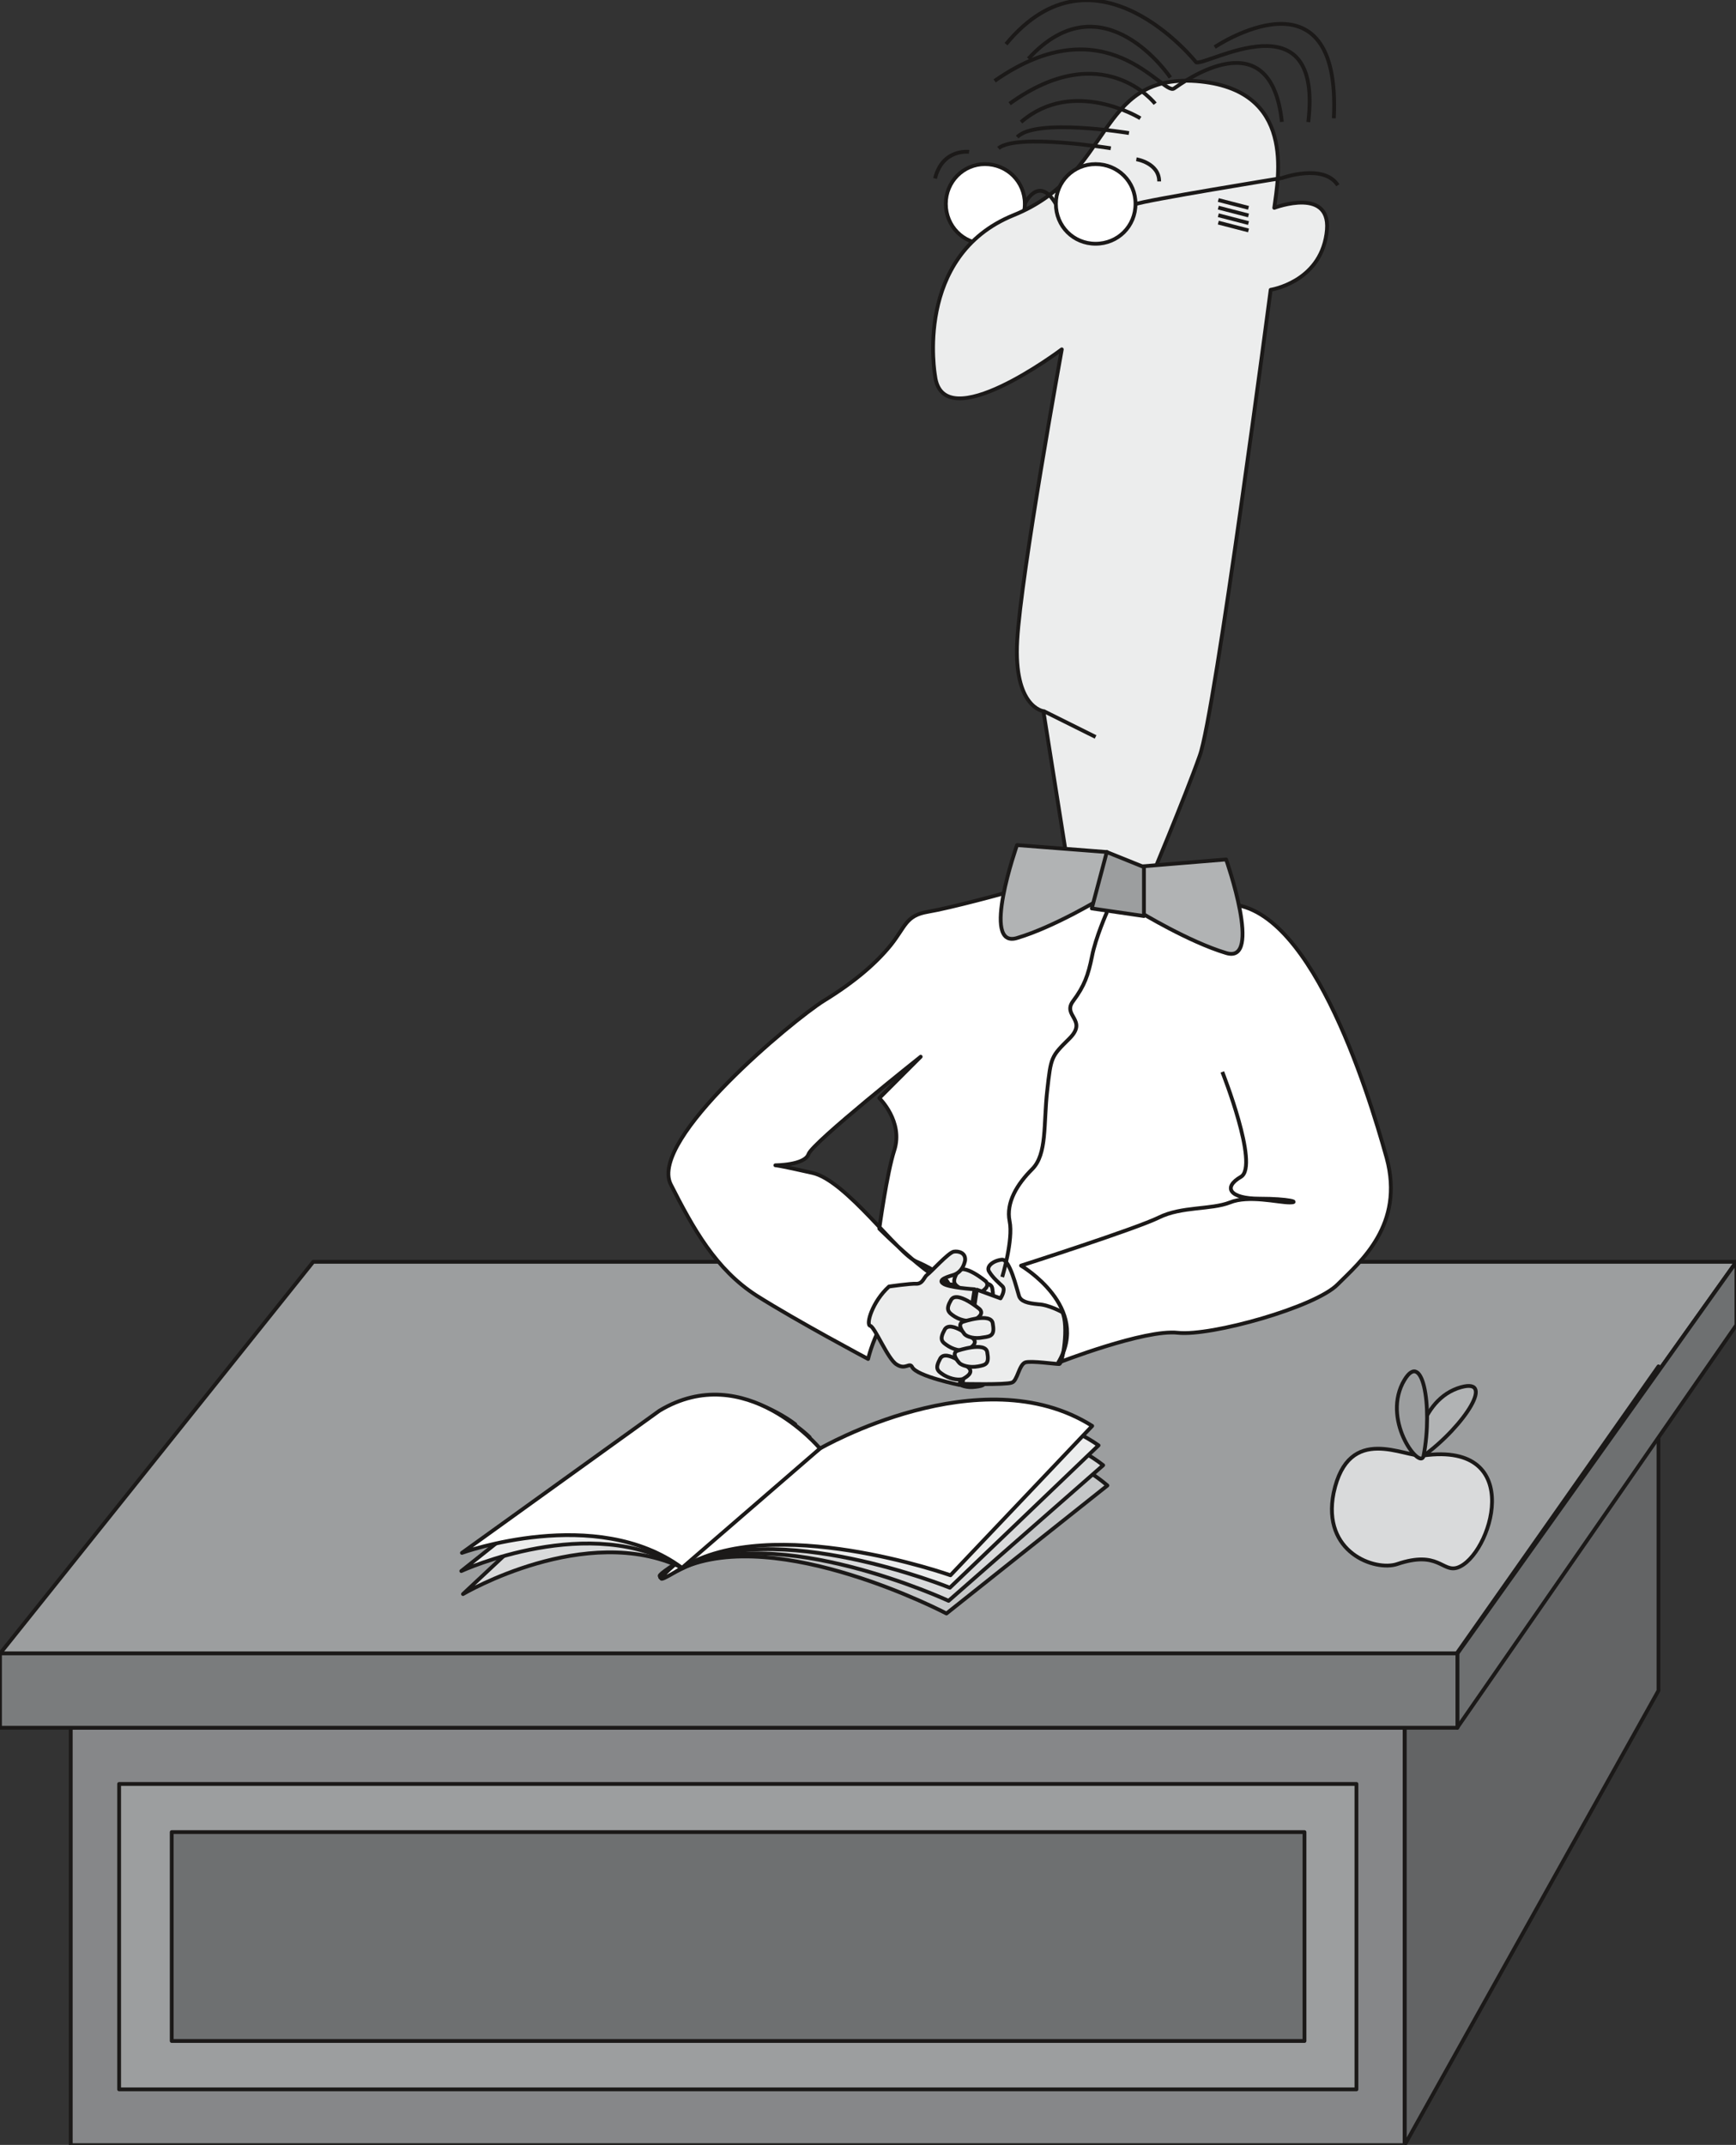 <svg xmlns="http://www.w3.org/2000/svg" xml:space="preserve" width="82.19mm" height="383.811" fill-rule="evenodd" stroke-linejoin="round" stroke-width="28.222" preserveAspectRatio="xMidYMid" version="1.2" viewBox="0 0 8219 10155"><rect x="0" y="0" width="8219" height="10155" fill="#333333" stroke="none"/><defs class="ClipPathGroup"><clipPath id="a" clipPathUnits="userSpaceOnUse"><path d="M0 0h8219v10155H0z"/></clipPath></defs><g class="SlideGroup"><g class="Slide" clip-path="url(#a)"><g class="Page"><g class="com.sun.star.drawing.PolyPolygonShape"><path fill="none" d="M-19 5965h8258v1875H-19z" class="BoundingBox"/><path fill="#9C9E9F" d="M1483 5974h6737L6899 7829H0l1483-1855Z"/><path fill="none" stroke="#1B1918" stroke-linejoin="miter" stroke-width="18" d="M1483 5974h6737L6899 7829H0l1483-1855Z"/></g><g class="com.sun.star.drawing.PolyPolygonShape"><path fill="none" d="M6641 6440h1221v3752H6641z" class="BoundingBox"/><path fill="#636465" d="M6650 8179v1977l1202-2152V6469L6650 8179Z"/><path fill="none" stroke="#1B1918" stroke-linejoin="miter" stroke-width="18" d="M6650 8179v1977l1202-2152V6469L6650 8179Z"/></g><g class="com.sun.star.drawing.ClosedBezierShape"><path fill="none" d="M6297 6850h778v586h-778z" class="BoundingBox"/><path fill="#D9DADB" d="M6739 6891c-86 12-354-157-425 177-57 283 197 372 301 337 195-66 213 40 285 17 158-53 333-599-161-531Z"/><path fill="none" stroke="#1B1918" stroke-linejoin="miter" stroke-width="18" d="M6739 6891c-86 12-354-157-425 177-57 283 197 372 301 337 195-66 213 40 285 17 158-53 333-599-161-531Z"/></g><g class="com.sun.star.drawing.ClosedBezierShape"><path fill="none" d="M3114 6822h2145v829H3114z" class="BoundingBox"/><path fill="#C5C7C8" d="M3954 6957s814-329 1289 76l-762 606s-796-418-1253-214c-457 201 726-468 726-468Z"/><path fill="none" stroke="#1B1918" stroke-linejoin="miter" stroke-width="18" d="M3954 6957s814-329 1289 76l-762 606s-796-418-1253-214c-457 201 726-468 726-468Z"/></g><g class="com.sun.star.drawing.ClosedBezierShape"><path fill="none" d="M3116 6753h2122v838H3116z" class="BoundingBox"/><path fill="#D9DADB" d="M3931 6922s796-369 1292 15l-732 642s-816-379-1263-152c-446 223 703-505 703-505Z"/><path fill="none" stroke="#1B1918" stroke-linejoin="miter" stroke-width="18" d="M3931 6922s796-369 1292 15l-732 642s-816-379-1263-152c-446 223 703-505 703-505Z"/></g><g class="com.sun.star.drawing.ClosedBezierShape"><path fill="none" d="M3119 6686h2098v843H3119z" class="BoundingBox"/><path fill="#ECEDED" d="M3907 6888s781-403 1294-45l-704 674s-834-338-1269-94c-433 244 679-535 679-535Z"/><path fill="none" stroke="#1B1918" stroke-linejoin="miter" stroke-width="18" d="M3907 6888s781-403 1294-45l-704 674s-834-338-1269-94c-433 244 679-535 679-535Z"/></g><g class="com.sun.star.drawing.ClosedBezierShape"><path fill="none" d="M3121 6616h2065v869H3121z" class="BoundingBox"/><path fill="#FFF" d="M3882 6858s761-441 1289-107l-671 707s-846-300-1271-35c-423 264 653-565 653-565Z"/><path fill="none" stroke="#1B1918" stroke-linejoin="miter" stroke-width="18" d="M3882 6858s761-441 1289-107l-671 707s-846-300-1271-35c-423 264 653-565 653-565Z"/></g><g class="com.sun.star.drawing.ClosedBezierShape"><path fill="none" d="M2185 6603h1594v954H2185z" class="BoundingBox"/><path fill="#D9DADB" d="M3765 6743s-376-304-727 13l-846 791s581-343 1037-125l536-679Z"/><path fill="none" stroke="#1B1918" stroke-linejoin="miter" stroke-width="18" d="M3765 6743s-376-304-727 13l-846 791s581-343 1037-125l536-679Z"/></g><g class="com.sun.star.drawing.ClosedBezierShape"><path fill="none" d="M2178 6605h1669v842H2178z" class="BoundingBox"/><path fill="#ECEDED" d="M3833 6804s-361-362-744-86l-905 720s614-283 1044-15l605-619Z"/><path fill="none" stroke="#1B1918" stroke-linejoin="miter" stroke-width="18" d="M3833 6804s-361-362-744-86l-905 720s614-283 1044-15l605-619Z"/></g><g class="com.sun.star.drawing.ClosedBezierShape"><path fill="none" d="M2129 6594h1767v842H2129z" class="BoundingBox"/><path fill="#FFF" d="M3882 6858s-353-424-760-179l-935 673s635-230 1042 71l653-565Z"/><path fill="none" stroke="#1B1918" stroke-linejoin="miter" stroke-width="18" d="M3882 6858s-353-424-760-179l-935 673s635-230 1042 71l653-565Z"/></g><g class="com.sun.star.drawing.ClosedBezierShape"><path fill="none" d="M6703 6552h294v356h-294z" class="BoundingBox"/><path fill="#B1B3B4" d="M6739 6893c-55 43-35-249 161-320 193-67 33 179-161 320Z"/><path fill="none" stroke="#1B1918" stroke-linejoin="miter" stroke-width="18" d="M6739 6893c-55 43-35-249 161-320 193-67 33 179-161 320Z"/></g><g class="com.sun.star.drawing.ClosedBezierShape"><path fill="none" d="M6603 6484h164v432h-164z" class="BoundingBox"/><path fill="#9C9E9F" d="M6740 6892c-13 71-193-155-100-342 94-182 145 107 100 342Z"/><path fill="none" stroke="#1B1918" stroke-linejoin="miter" stroke-width="18" d="M6740 6892c-13 71-193-155-100-342 94-182 145 107 100 342Z"/></g><g class="com.sun.star.drawing.ClosedBezierShape"><path fill="none" d="M4469 768h393v396h-393z" class="BoundingBox"/><path fill="#FFF" d="M4663 1154c105 0 189-83 189-189 0-105-84-188-189-188-102 0-185 83-185 188 0 106 83 189 185 189Z"/><path fill="none" stroke="#1B1918" stroke-linejoin="miter" stroke-width="18" d="M4663 1154c105 0 189-83 189-189 0-105-84-188-189-188-102 0-185 83-185 188 0 106 83 189 185 189Z"/></g><g class="com.sun.star.drawing.ClosedBezierShape"><path fill="none" d="M4409 373h1885v3887H4409z" class="BoundingBox"/><path fill="#ECEDED" d="M6033 984s282-107 247 124c-33 229-264 264-264 264s-264 2013-336 2206c-68 193-246 617-246 617l-354 54-140-882s-142-17-124-335c18-317 211-1378 211-1378s-564 425-600 125c0 0-103-567 371-760 478-193 389-669 865-635 477 36 388 460 370 600Z"/><path fill="none" stroke="#1B1918" stroke-linejoin="miter" stroke-width="18" d="M6033 984s282-107 247 124c-33 229-264 264-264 264s-264 2013-336 2206c-68 193-246 617-246 617l-354 54-140-882s-142-17-124-335c18-317 211-1378 211-1378s-564 425-600 125c0 0-103-567 371-760 478-193 389-669 865-635 477 36 388 460 370 600Z"/></g><g fill="none" class="com.sun.star.drawing.OpenBezierShape"><path d="M4842 894h166v78h-166z" class="BoundingBox"/><path stroke="#1B1918" stroke-linejoin="miter" stroke-width="18" d="M4851 966s66-141 148 0"/></g><g class="com.sun.star.drawing.ClosedBezierShape"><path fill="none" d="M3155 4201h3440v2263H3155z" class="BoundingBox"/><path fill="#FFF" d="M4816 4211c-53 17-317 88-424 106-104 18-104 69-175 158-72 89-176 177-318 264-142 89-827 654-724 867 107 211 214 404 407 528 193 122 528 300 528 300s71-317 282-317c213 0 35-107-51-143-89-35-335-386-495-421-158-36-175-36-175-36s139 0 157-53c18-54 531-461 531-461l-196 196s115 111 71 247c-35 107-71 371-71 371s282 282 353 264 494 371 494 371 409-160 567-142c157 17 652-122 756-229 107-107 318-282 232-599-89-319-371-1236-778-1200-406 35-971-71-971-71Z"/><path fill="none" stroke="#1B1918" stroke-linejoin="miter" stroke-width="18" d="M4816 4211c-53 17-317 88-424 106-104 18-104 69-175 158-72 89-176 177-318 264-142 89-827 654-724 867 107 211 214 404 407 528 193 122 528 300 528 300s71-317 282-317c213 0 35-107-51-143-89-35-335-386-495-421-158-36-175-36-175-36s139 0 157-53c18-54 531-461 531-461l-196 196s115 111 71 247c-35 107-71 371-71 371s282 282 353 264 494 371 494 371 409-160 567-142c157 17 652-122 756-229 107-107 318-282 232-599-89-319-371-1236-778-1200-406 35-971-71-971-71Z"/></g><g class="com.sun.star.drawing.ClosedBezierShape"><path fill="none" d="M4534 6066h178v114h-178z" class="BoundingBox"/><path fill="#ECEDED" d="M4556 6093s134-45 142 7c10 55-5 60-44 67-41 8-77-2-90-15-10-13-37-47-8-59Z"/><path fill="none" stroke="#1B1918" stroke-linejoin="miter" stroke-width="18" d="M4556 6093s134-45 142 7c10 55-5 60-44 67-41 8-77-2-90-15-10-13-37-47-8-59Z"/></g><g class="com.sun.star.drawing.ClosedBezierShape"><path fill="none" d="M4508 6000h177v133h-177z" class="BoundingBox"/><path fill="#ECEDED" d="M4667 6066s-108-90-134-44c-27 49-17 59 17 80s72 23 89 18c15-8 50-29 28-54Z"/><path fill="none" stroke="#1B1918" stroke-linejoin="miter" stroke-width="18" d="M4667 6066s-108-90-134-44c-27 49-17 59 17 80s72 23 89 18c15-8 50-29 28-54Z"/></g><g fill="none" class="com.sun.star.drawing.ClosedBezierShape"><path d="M4503 6464h176v114h-176z" class="BoundingBox"/><path stroke="#1B1918" stroke-linejoin="miter" stroke-width="18" d="M4526 6487s136-37 141 15c7 54-8 59-49 64-39 6-74-7-87-20-10-10-34-47-5-59Z"/></g><g class="com.sun.star.drawing.ClosedBezierShape"><path fill="none" d="M4104 5916h522v653h-522z" class="BoundingBox"/><path fill="#ECEDED" d="M4209 6091s102-15 130-13c31 0 36-33 51-43 18-13 100-104 125-109 23-4 59 5 54 43-8 35-26 56-51 66-26 8-80 23-54 41 22 20 150 28 150 28l-71 453s-201-41-224-84c-13-26-31 15-74-13-42-25-103-178-125-183s10-115 89-186Z"/><path fill="none" stroke="#1B1918" stroke-linejoin="miter" stroke-width="18" d="M4209 6091s102-15 130-13c31 0 36-33 51-43 18-13 100-104 125-109 23-4 59 5 54 43-8 35-26 56-51 66-26 8-80 23-54 41 22 20 150 28 150 28l-71 453s-201-41-224-84c-13-26-31 15-74-13-42-25-103-178-125-183s10-115 89-186Z"/></g><g class="com.sun.star.drawing.ClosedBezierShape"><path fill="none" d="M4546 5955h508v609h-508z" class="BoundingBox"/><path fill="#ECEDED" d="M5030 6213s-64-36-114-38c-51-5-84-13-92-41-10-31-44-177-82-170-41 5-76 33-58 58 17 28 45 51 63 69 15 18-10 56-10 56l-112-41-68 446s203 5 233-6c27-7 34-86 65-96 30-8 139 8 160 8 17-3 45-181 15-245Z"/><path fill="none" stroke="#1B1918" stroke-linejoin="miter" stroke-width="18" d="M5030 6213s-64-36-114-38c-51-5-84-13-92-41-10-31-44-177-82-170-41 5-76 33-58 58 17 28 45 51 63 69 15 18-10 56-10 56l-112-41-68 446s203 5 233-6c27-7 34-86 65-96 30-8 139 8 160 8 17-3 45-181 15-245Z"/></g><g class="com.sun.star.drawing.ClosedBezierShape"><path fill="none" d="M4479 6132h177v132h-177z" class="BoundingBox"/><path fill="#ECEDED" d="M4638 6198s-107-90-135-44c-27 46-15 59 18 80 35 21 72 23 87 16 18-6 53-29 30-52Z"/><path fill="none" stroke="#1B1918" stroke-linejoin="miter" stroke-width="18" d="M4638 6198s-107-90-135-44c-27 46-15 59 18 80 35 21 72 23 87 16 18-6 53-29 30-52Z"/></g><g class="com.sun.star.drawing.ClosedBezierShape"><path fill="none" d="M4449 6272h177v132h-177z" class="BoundingBox"/><path fill="#ECEDED" d="M4608 6338s-107-90-135-44c-27 49-15 59 18 80 35 21 72 23 87 16 15-6 53-29 30-52Z"/><path fill="none" stroke="#1B1918" stroke-linejoin="miter" stroke-width="18" d="M4608 6338s-107-90-135-44c-27 49-15 59 18 80 35 21 72 23 87 16 15-6 53-29 30-52Z"/></g><g class="com.sun.star.drawing.ClosedBezierShape"><path fill="none" d="M4428 6409h177v133h-177z" class="BoundingBox"/><path fill="#ECEDED" d="M4586 6475s-105-90-134-44c-27 49-15 59 18 80 36 21 72 23 88 18 15-8 53-29 28-54Z"/><path fill="none" stroke="#1B1918" stroke-linejoin="miter" stroke-width="18" d="M4586 6475s-105-90-134-44c-27 49-15 59 18 80 36 21 72 23 88 18 15-8 53-29 28-54Z"/></g><g class="com.sun.star.drawing.ClosedBezierShape"><path fill="none" d="M4537 6231h177v114h-177z" class="BoundingBox"/><path fill="#ECEDED" d="M4559 6258s133-45 141 7c10 55-5 62-46 67-39 8-74-2-87-15-10-13-37-47-8-59Z"/><path fill="none" stroke="#1B1918" stroke-linejoin="miter" stroke-width="18" d="M4559 6258s133-45 141 7c10 55-5 62-46 67-39 8-74-2-87-15-10-13-37-47-8-59Z"/></g><g class="com.sun.star.drawing.ClosedBezierShape"><path fill="none" d="M4511 6368h176v114h-176z" class="BoundingBox"/><path fill="#ECEDED" d="M4533 6395s133-45 141 7c10 55-5 60-43 67-42 8-77-5-88-15-12-13-39-47-10-59Z"/><path fill="none" stroke="#1B1918" stroke-linejoin="miter" stroke-width="18" d="M4533 6395s133-45 141 7c10 55-5 60-43 67-42 8-77-5-88-15-12-13-39-47-10-59Z"/></g><g fill="none" class="com.sun.star.drawing.LineShape"><path d="M5765 938h150v56h-150z" class="BoundingBox"/><path stroke="#1B1918" stroke-linejoin="miter" stroke-width="18" d="m5768 947 143 37"/></g><g fill="none" class="com.sun.star.drawing.LineShape"><path d="M5765 974h150v56h-150z" class="BoundingBox"/><path stroke="#1B1918" stroke-linejoin="miter" stroke-width="18" d="m5768 983 143 37"/></g><g fill="none" class="com.sun.star.drawing.LineShape"><path d="M5765 1010h150v56h-150z" class="BoundingBox"/><path stroke="#1B1918" stroke-linejoin="miter" stroke-width="18" d="m5768 1019 143 37"/></g><g fill="none" class="com.sun.star.drawing.LineShape"><path d="M5765 1045h150v56h-150z" class="BoundingBox"/><path stroke="#1B1918" stroke-linejoin="miter" stroke-width="18" d="m5768 1054 143 37"/></g><g fill="none" class="com.sun.star.drawing.OpenBezierShape"><path d="M4703 225h1376v354H4703z" class="BoundingBox"/><path stroke="#1B1918" stroke-linejoin="miter" stroke-width="18" d="M6069 577c-53-493-465-189-511-158-53 36-318-407-849-36"/></g><g fill="none" class="com.sun.star.drawing.OpenBezierShape"><path d="M4756-8h1455v589H4756z" class="BoundingBox"/><path stroke="#1B1918" stroke-linejoin="miter" stroke-width="18" d="M6194 578c71-600-478-265-531-283 0 0-476-600-900-86"/></g><g fill="none" class="com.sun.star.drawing.OpenBezierShape"><path d="M5745 103h582v459h-582z" class="BoundingBox"/><path stroke="#1B1918" stroke-linejoin="miter" stroke-width="18" d="M5751 223s600-404 564 337"/></g><g fill="none" class="com.sun.star.drawing.OpenBezierShape"><path d="M4862 116h688v257h-688z" class="BoundingBox"/><path stroke="#1B1918" stroke-linejoin="miter" stroke-width="18" d="M5541 367s-318-476-672-89"/></g><g fill="none" class="com.sun.star.drawing.OpenBezierShape"><path d="M4774 340h704v160h-704z" class="BoundingBox"/><path stroke="#1B1918" stroke-linejoin="miter" stroke-width="18" d="M5469 491s-247-319-689 0"/></g><g fill="none" class="com.sun.star.drawing.OpenBezierShape"><path d="M4828 469h577v117h-577z" class="BoundingBox"/><path stroke="#1B1918" stroke-linejoin="miter" stroke-width="18" d="M5399 560s-318-196-565 18"/></g><g fill="none" class="com.sun.star.drawing.OpenBezierShape"><path d="M4809 594h539v63h-539z" class="BoundingBox"/><path stroke="#1B1918" stroke-linejoin="miter" stroke-width="18" d="M5345 630s-441-73-529 19"/></g><g fill="none" class="com.sun.star.drawing.OpenBezierShape"><path d="M4721 661h541v51h-541z" class="BoundingBox"/><path stroke="#1B1918" stroke-linejoin="miter" stroke-width="18" d="M5259 702s-444-72-532 0"/></g><g fill="none" class="com.sun.star.drawing.OpenBezierShape"><path d="M5378 745h120v116h-120z" class="BoundingBox"/><path stroke="#1B1918" stroke-linejoin="miter" stroke-width="18" d="M5380 754s108 17 108 105"/></g><g fill="none" class="com.sun.star.drawing.OpenBezierShape"><path d="M4418 708h173v140h-173z" class="BoundingBox"/><path stroke="#1B1918" stroke-linejoin="miter" stroke-width="18" d="M4588 719s-126-17-161 126"/></g><g fill="none" class="com.sun.star.drawing.LineShape"><path d="M4935 3357h258v142h-258z" class="BoundingBox"/><path stroke="#1B1918" stroke-linejoin="miter" stroke-width="18" d="m4940 3366 247 123"/></g><g class="com.sun.star.drawing.ClosedBezierShape"><path fill="none" d="M4989 768h397v396h-397z" class="BoundingBox"/><path fill="#FFF" d="M5187 1154c106 0 189-83 189-189 0-105-83-188-189-188-105 0-188 83-188 188 0 106 83 189 188 189Z"/><path fill="none" stroke="#1B1918" stroke-linejoin="miter" stroke-width="18" d="M5187 1154c106 0 189-83 189-189 0-105-83-188-189-188-105 0-188 83-188 188 0 106 83 189 188 189Z"/></g><g fill="none" class="com.sun.star.drawing.OpenBezierShape"><path d="M5371 811h972v166h-972z" class="BoundingBox"/><path stroke="#1B1918" stroke-linejoin="miter" stroke-width="18" d="M5375 967c40-18 694-124 694-124s197-71 265 34"/></g><g class="com.sun.star.drawing.ClosedBezierShape"><path fill="none" d="M4729 3991h524v464h-524z" class="BoundingBox"/><path fill="#B1B3B4" d="m5241 4034-426-33s-174 493 0 440c179-53 408-193 408-193l18-214Z"/><path fill="none" stroke="#1B1918" stroke-linejoin="miter" stroke-width="18" d="m5241 4034-426-33s-174 493 0 440c179-53 408-193 408-193l18-214Z"/></g><g class="com.sun.star.drawing.ClosedBezierShape"><path fill="none" d="M5370 4059h523v468h-523z" class="BoundingBox"/><path fill="#B1B3B4" d="m5380 4104 425-35s175 497 0 443c-177-53-408-194-408-194l-17-214Z"/><path fill="none" stroke="#1B1918" stroke-linejoin="miter" stroke-width="18" d="m5380 4104 425-35s175 497 0 443c-177-53-408-194-408-194l-17-214Z"/></g><g class="com.sun.star.drawing.PolyPolygonShape"><path fill="none" d="M5157 4021h269v328h-269z" class="BoundingBox"/><path fill="#9C9E9F" d="m5240 4034-71 267 247 36v-232l-176-71Z"/><path fill="none" stroke="#1B1918" stroke-linejoin="miter" stroke-width="18" d="m5240 4034-71 267 247 36v-232l-176-71Z"/></g><g fill="none" class="com.sun.star.drawing.OpenBezierShape"><path d="M4736 4314h515v1736h-515z" class="BoundingBox"/><path stroke="#1B1918" stroke-linejoin="miter" stroke-width="18" d="M5241 4318s-54 121-71 210c-18 89-36 140-89 211-54 71 71 89-18 178-87 86-87 86-105 246-18 159 0 301-71 372s-125 158-107 247c18 88-35 264-35 264"/></g><g fill="none" class="com.sun.star.drawing.OpenBezierShape"><path d="M4812 5071h1324v1388H4812z" class="BoundingBox"/><path stroke="#1B1918" stroke-linejoin="miter" stroke-width="18" d="M5787 5075s175 442 89 496c-89 51-53 104 86 104 143 0 196 18 143 18-54 0-194-36-282 0-89 35-229 18-336 71s-653 228-653 228 335 197 175 461"/></g><g class="com.sun.star.drawing.PolyPolygonShape"><path fill="none" d="M326 8170h6334v1996H326z" class="BoundingBox"/><path fill="#868789" d="M6650 10156V8179H335v1977h6315Z"/><path fill="none" stroke="#1B1918" stroke-linejoin="miter" stroke-width="18" d="M6650 10156V8179H335v1977h6315Z"/></g><g class="com.sun.star.drawing.PolyPolygonShape"><path fill="none" d="M6890 5945h1341v2265H6890z" class="BoundingBox"/><path fill="#6E7071" d="M8221 5974 6899 7830v350l1322-1907v-299Z"/><path fill="none" stroke="#1B1918" stroke-linejoin="miter" stroke-width="18" d="M8221 5974 6899 7830v350l1322-1907v-299Z"/></g><g class="com.sun.star.drawing.PolyPolygonShape"><path fill="none" d="M555 8437h5877v1466H555z" class="BoundingBox"/><path fill="#9C9E9F" d="M6422 9892V8446H564v1446h5858Z"/><path fill="none" stroke="#1B1918" stroke-linejoin="miter" stroke-width="18" d="M6422 9892V8446H564v1446h5858Z"/></g><g class="com.sun.star.drawing.PolyPolygonShape"><path fill="none" d="M804 8665h5382v1008H804z" class="BoundingBox"/><path fill="#6E7071" d="M6176 9663v-989H813v989h5363Z"/><path fill="none" stroke="#1B1918" stroke-linejoin="miter" stroke-width="18" d="M6176 9663v-989H813v989h5363Z"/></g><g class="com.sun.star.drawing.PolyPolygonShape"><path fill="none" d="M-9 7819h6919v371H-9z" class="BoundingBox"/><path fill="#7A7C7D" d="M6900 8180v-352H0v352h6900Z"/><path fill="none" stroke="#1B1918" stroke-linejoin="miter" stroke-width="18" d="M6900 8180v-352H0v352h6900Z"/></g></g></g></g></svg>
